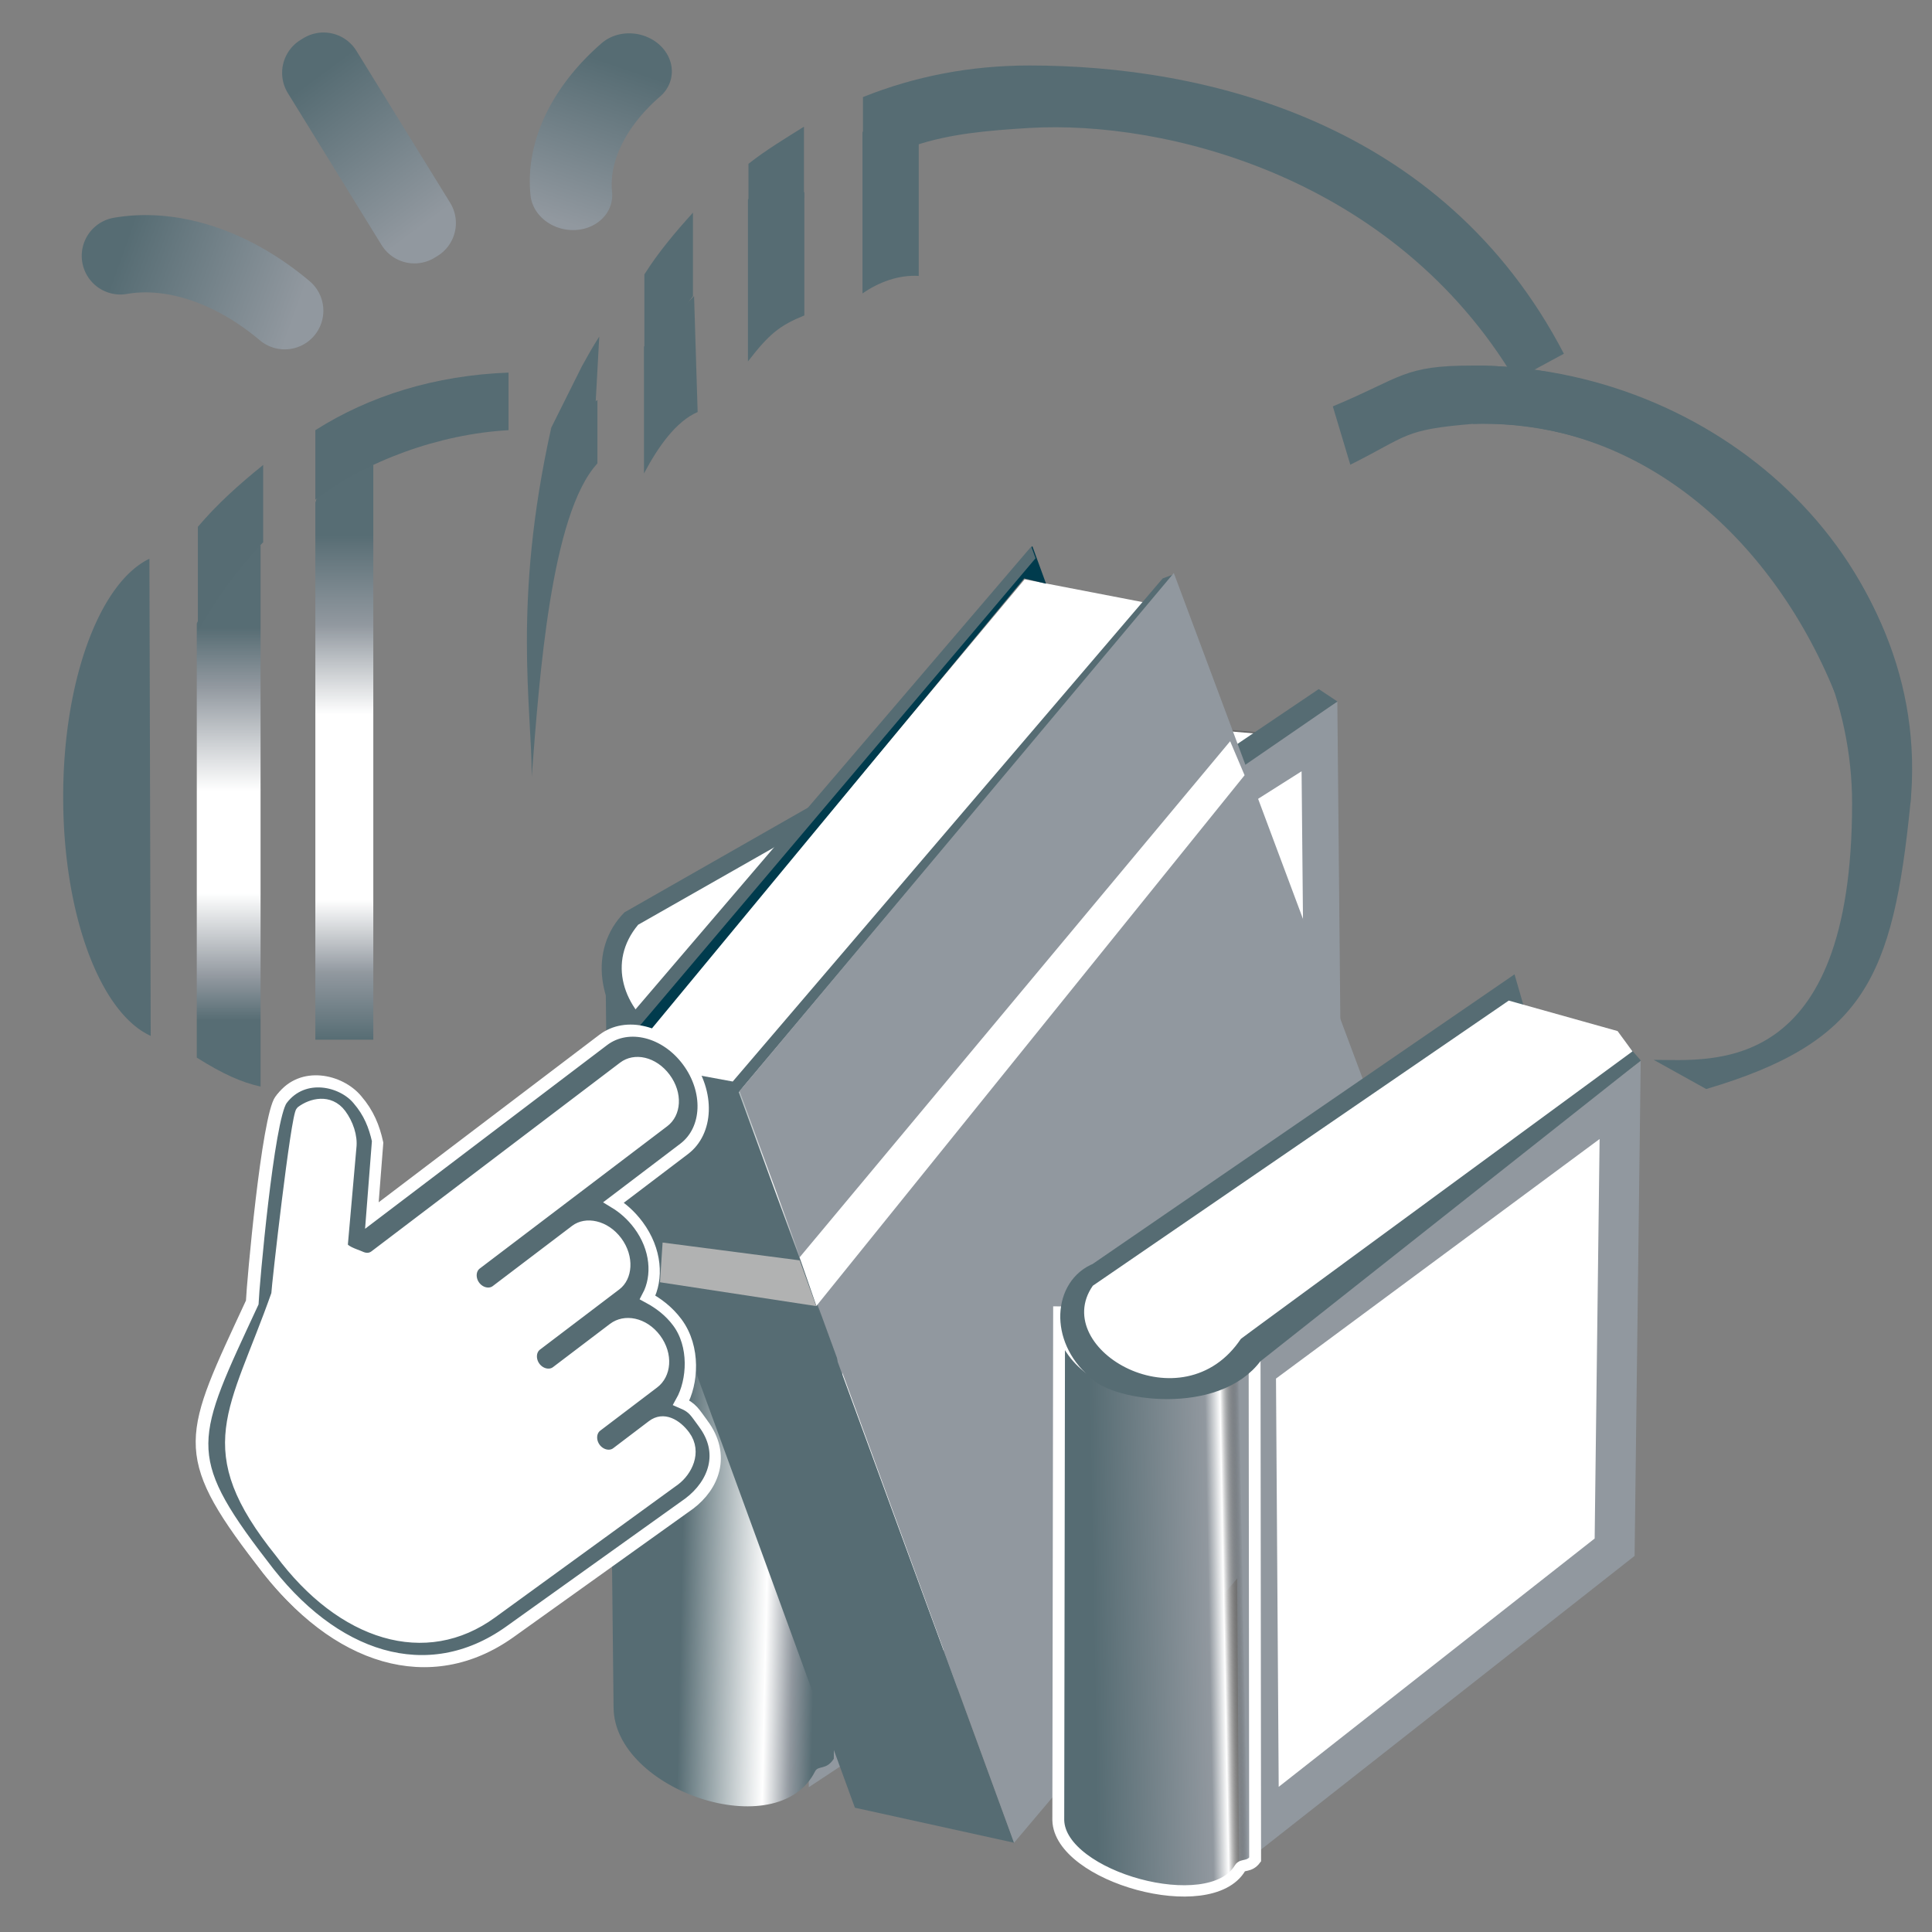 <?xml version="1.0" encoding="UTF-8" standalone="no"?>
<svg
   xmlns:osb="http://www.openswatchbook.org/uri/2009/osb"
   xmlns:dc="http://purl.org/dc/elements/1.1/"
   xmlns:cc="http://creativecommons.org/ns#"
   xmlns:rdf="http://www.w3.org/1999/02/22-rdf-syntax-ns#"
   xmlns:svg="http://www.w3.org/2000/svg"
   xmlns="http://www.w3.org/2000/svg"
   xmlns:xlink="http://www.w3.org/1999/xlink"
   xmlns:sodipodi="http://sodipodi.sourceforge.net/DTD/sodipodi-0.dtd"
   xmlns:inkscape="http://www.inkscape.org/namespaces/inkscape"
   width="500"
   height="500"
   viewBox="0 0 500 500"
   version="1.1"
   id="svg8"
   inkscape:version="0.92.3 (2405546, 2018-03-11)"
   sodipodi:docname="CurrentCollectionDisabled.svg">
  <rect x="0" y="0" width="500" height="500" fill="#808080" stroke="none"/>
  <defs
     id="defs2">
    <linearGradient
       id="linearGradient1639"
       inkscape:collect="always">
      <stop
         id="stop1635"
         offset="0"
         style="stop-color:#566c73;stop-opacity:1" />
      <stop
         id="stop1637"
         offset="1"
         style="stop-color:#91989f;stop-opacity:1" />
    </linearGradient>
    <linearGradient
       id="linearGradient1633"
       inkscape:collect="always">
      <stop
         id="stop1629"
         offset="0"
         style="stop-color:#566c73;stop-opacity:1" />
      <stop
         id="stop1631"
         offset="1"
         style="stop-color:#91989f;stop-opacity:1" />
    </linearGradient>
    <linearGradient
       id="linearGradient1627"
       inkscape:collect="always">
      <stop
         id="stop1623"
         offset="0"
         style="stop-color:#566c73;stop-opacity:1" />
      <stop
         id="stop1625"
         offset="1"
         style="stop-color:#91989f;stop-opacity:1" />
    </linearGradient>
    <linearGradient
       id="linearGradient1621"
       inkscape:collect="always">
      <stop
         id="stop1613"
         offset="0"
         style="stop-color:#566c73;stop-opacity:1" />
      <stop
         style="stop-color:#ffffff;stop-opacity:1"
         offset="0.638"
         id="stop1615" />
      <stop
         style="stop-color:#91989f;stop-opacity:1"
         offset="0.838"
         id="stop1617" />
      <stop
         id="stop1619"
         offset="1"
         style="stop-color:#566c73;stop-opacity:1" />
    </linearGradient>
    <linearGradient
       inkscape:collect="always"
       id="linearGradient1603">
      <stop
         style="stop-color:#566c73;stop-opacity:1"
         offset="0"
         id="stop1594" />
      <stop
         id="stop1597"
         offset="0.77"
         style="stop-color:#91989f;stop-opacity:1" />
      <stop
         id="stop1599"
         offset="0.871"
         style="stop-color:#ffffff;stop-opacity:1" />
      <stop
         style="stop-color:#000000;stop-opacity:0"
         offset="1"
         id="stop1601" />
    </linearGradient>
    <linearGradient
       id="linearGradient3116"
       inkscape:collect="always">
      <stop
         id="stop3112"
         offset="0"
         style="stop-color:#ffffff;stop-opacity:1;" />
      <stop
         id="stop3114"
         offset="1"
         style="stop-color:#ffffff;stop-opacity:0;" />
    </linearGradient>
    <linearGradient
       id="linearGradient2981"
       inkscape:collect="always">
      <stop
         id="stop2977"
         offset="0"
         style="stop-color:#727472;stop-opacity:1;" />
      <stop
         id="stop2979"
         offset="1"
         style="stop-color:#727472;stop-opacity:0;" />
    </linearGradient>
    <linearGradient
       id="linearGradient3571-5"
       x1="-705"
       x2="-667"
       y1="968"
       y2="968"
       gradientUnits="userSpaceOnUse">
      <stop
         stop-color="#808080"
         offset="0"
         id="stop2915" />
      <stop
         stop-color="#fff"
         offset="0.183"
         id="stop2917" />
      <stop
         stop-color="#999"
         stop-opacity=".686"
         offset="0.523"
         id="stop2919" />
      <stop
         stop-color="#f2f2f2"
         offset="0.697"
         id="stop2921" />
      <stop
         stop-color="#808080"
         offset="1"
         id="stop2923" />
    </linearGradient>
    <linearGradient
       id="linearGradient2886"
       x1="-705"
       x2="-667"
       y1="968"
       y2="968"
       gradientUnits="userSpaceOnUse">
      <stop
         id="stop2884"
         offset="0"
         stop-color="#808080"
         style="stop-color:#656765;stop-opacity:1" />
      <stop
         style="stop-color:#656765;stop-opacity:1"
         stop-color="#808080"
         offset="0.065"
         id="stop2961" />
      <stop
         id="stop2882"
         offset="0.107"
         stop-color="#f2f2f2" />
      <stop
         id="stop2880"
         offset="0.154"
         stop-opacity=".686"
         stop-color="#999"
         style="stop-color:#656765;stop-opacity:1" />
      <stop
         style="stop-color:#656765;stop-opacity:1"
         stop-color="#999"
         stop-opacity=".686"
         offset="0.382"
         id="stop2965" />
      <stop
         id="stop2878"
         offset="0.43"
         stop-color="#fff" />
      <stop
         style="stop-color:#656765;stop-opacity:1"
         stop-color="#fff"
         offset="0.489"
         id="stop2963" />
      <stop
         id="stop2876"
         offset="1"
         stop-color="#808080"
         style="stop-color:#656765;stop-opacity:1" />
    </linearGradient>
    <linearGradient
       id="linearGradient2866"
       x1="-704"
       x2="-668"
       y1="968"
       y2="968"
       gradientUnits="userSpaceOnUse">
      <stop
         stop-color="#808080"
         offset="0"
         id="stop2856" />
      <stop
         stop-color="#fff"
         offset="0.414"
         id="stop2858" />
      <stop
         stop-color="#999"
         stop-opacity=".686"
         offset="0.729"
         id="stop2860" />
      <stop
         stop-color="#f2f2f2"
         offset="0.759"
         id="stop2862" />
      <stop
         style="stop-color:#656765;stop-opacity:1"
         stop-color="#808080"
         offset="1"
         id="stop2864" />
    </linearGradient>
    <pattern
       id="pattern2422"
       patternTransform="translate(-1.38,-61)"
       height="353"
       width="803"
       patternUnits="userSpaceOnUse">
      <g
         transform="translate(1.38,61)"
         id="g2420">
        <g
           style="opacity:0.2;stroke:#005baa;stroke-width:0.781;stroke-miterlimit:4;stroke-dasharray:none;stroke-opacity:0.941"
           id="g2401"
           transform="matrix(3.84,0,0,3.83,194,-3720)">
          <path
             inkscape:connector-curvature="0"
             style="fill:none;fill-opacity:1;stroke:#005baa;stroke-width:11.83;stroke-linecap:round;stroke-linejoin:round;stroke-miterlimit:4;stroke-dasharray:none;stroke-opacity:0.941;paint-order:stroke fill markers"
             d="m 718,443 c 0,-47 -27,-87 -70,-107 v -11 c 0,-49 -40,-89 -89,-89 -14,0 -36,4 -48,10 -31,-52 -80,-85 -144,-85 -94,0 -172,69 -175,157 -60,8 -105.2,60 -105.2,123 0.1,60 52.2,123 147.2,124 h 590"
             transform="matrix(0.066,-1.15e-4,1.15e-4,0.066,102,997)"
             id="path2393" />
          <path
             inkscape:connector-curvature="0"
             style="fill:none;fill-opacity:1;stroke:#005baa;stroke-width:11.83;stroke-linecap:round;stroke-linejoin:round;stroke-miterlimit:4;stroke-dasharray:none;stroke-opacity:0.941;paint-order:stroke fill markers"
             d="m -859,436 c 0,-47 -27,-87 -70,-107 v -11 c 0,-49 -40,-89 -91,-89 -10,0 -30,4 -50,10 -30,-52 -80,-85 -140,-85 -90,0 -170,69 -180,157 -60,8 -100,60 -100,123 0,60 50,123 150,124 h 587"
             transform="matrix(0.066,-1.15e-4,1.15e-4,0.066,102,997)"
             id="path2395" />
          <path
             inkscape:connector-curvature="0"
             style="fill:none;fill-opacity:1;stroke:#005baa;stroke-width:11.83;stroke-linecap:round;stroke-linejoin:round;stroke-miterlimit:4;stroke-dasharray:none;stroke-opacity:0.941;paint-order:stroke fill markers"
             d="m -67.8,-252 c 0,-47 -27,-87 -70.2,-107 v -11 c 0,-49 -40,-89 -89,-89 -14,0 -36,4 -48,10 -31,-52 -80,-85 -144,-85 -94,0 -172,69 -175,157 -60,8 -105,60 -105,123 0,60 52,123 147,124 H 38.2"
             transform="matrix(0.066,-1.15e-4,1.15e-4,0.066,102,997)"
             id="path2397" />
          <path
             inkscape:connector-curvature="0"
             style="fill:none;fill-opacity:1;stroke:#005baa;stroke-width:11.83;stroke-linecap:round;stroke-linejoin:round;stroke-miterlimit:4;stroke-dasharray:none;stroke-opacity:0.941;paint-order:stroke fill markers"
             d="m -1650,-256 c 0,-47 -30,-87 -70,-107 v -11 c 0,-49 -40,-89 -90,-89 -10,0 -40,4 -50,10 -30,-52 -80,-85 -140,-85 -100,0 -170,69 -180,157 -60,8 -100,60 -100,123 0,60 50,123 150,124 h 590"
             transform="matrix(0.066,-1.15e-4,1.15e-4,0.066,102,997)"
             id="path2399" />
        </g>
        <rect
           style="opacity:0.001;fill:none;fill-opacity:0.941;fill-rule:nonzero;stroke:#005baa;stroke-width:3.001;stroke-linecap:square;stroke-linejoin:miter;stroke-miterlimit:4;stroke-dasharray:none;stroke-dashoffset:0;stroke-opacity:0.941;paint-order:fill markers stroke"
           id="rect2405"
           width="801"
           height="351"
           x="0"
           y="0"
           transform="matrix(0.999,0,0,0.998,0.118,-59.5)" />
      </g>
    </pattern>
    <linearGradient
       id="linearGradient5774"
       inkscape:collect="always">
      <stop
         style="stop-color:#afbfcf;stop-opacity:0;"
         offset="0"
         id="stop5772" />
      <stop
         style="stop-color:#afbfcf;stop-opacity:1;"
         offset="1"
         id="stop5770" />
    </linearGradient>
    <linearGradient
       osb:paint="solid"
       id="linearGradient7430">
      <stop
         id="stop7428"
         offset="0"
         style="stop-color:#b3b3b3;stop-opacity:1;" />
    </linearGradient>
    <linearGradient
       inkscape:collect="always"
       id="linearGradient5189">
      <stop
         style="stop-color:#cccccc;stop-opacity:0.142"
         offset="0"
         id="stop5185" />
      <stop
         style="stop-color:#808080;stop-opacity:1"
         offset="1"
         id="stop5187" />
    </linearGradient>
    <linearGradient
       id="linearGradient4672"
       inkscape:collect="always">
      <stop
         id="stop4668"
         offset="0"
         style="stop-color:#cccccc;stop-opacity:1;" />
      <stop
         id="stop4670"
         offset="1"
         style="stop-color:#808080;stop-opacity:1" />
    </linearGradient>
    <radialGradient
       gradientUnits="userSpaceOnUse"
       gradientTransform="matrix(1,0,0,0.542,0,-223)"
       r="342"
       fy="-488"
       fx="1680"
       cy="-488"
       cx="1680"
       id="radialGradient4688"
       xlink:href="#linearGradient4672"
       inkscape:collect="always" />
    <filter
       id="filter4900"
       style="color-interpolation-filters:sRGB"
       inkscape:menu-tooltip="Sharpen edges and boundaries within the object, force=0.15"
       inkscape:menu="Image Effects"
       inkscape:label="Sharpen">
      <feConvolveMatrix
         result="fbSourceGraphic"
         id="feConvolveMatrix4898"
         targetY="1"
         targetX="1"
         in="SourceGraphic"
         divisor="1"
         kernelMatrix="0 -0.15 0 -0.15 1.6 -0.15 0 -0.15 0"
         order="3 3" />
      <feColorMatrix
         id="feColorMatrix4962"
         values="0 0 0 -1 0 0 0 0 -1 0 0 0 0 -1 0 0 0 0 1 0"
         in="fbSourceGraphic"
         result="fbSourceGraphicAlpha" />
      <feGaussianBlur
         in="fbSourceGraphic"
         result="result10"
         stdDeviation="3"
         id="feGaussianBlur4964" />
      <feBlend
         in="result10"
         mode="multiply"
         result="result5"
         id="feBlend4966"
         in2="fbSourceGraphic" />
      <feComposite
         operator="over"
         result="fbSourceGraphic"
         in="result5"
         id="feComposite4968"
         in2="fbSourceGraphic" />
      <feGaussianBlur
         stdDeviation="5"
         result="result9"
         id="feGaussianBlur4970" />
      <feSpecularLighting
         specularExponent="45"
         specularConstant="2.2"
         surfaceScale="1"
         lighting-color="#ffffff"
         result="result1"
         in="result9"
         id="feSpecularLighting4972">
        <fePointLight
           z="20000"
           y="-10000"
           x="-5000"
           id="fePointLight4974" />
      </feSpecularLighting>
      <feComposite
         operator="in"
         result="result2"
         in="result1"
         id="feComposite4976"
         in2="fbSourceGraphic" />
      <feComposite
         k4="0"
         k1="0"
         k3="0.8"
         k2="2"
         operator="arithmetic"
         result="result4"
         in="result2"
         id="feComposite4978"
         in2="fbSourceGraphic" />
      <feBlend
         result="fbSourceGraphic"
         mode="multiply"
         in="result4"
         id="feBlend4980"
         in2="result4" />
      <feColorMatrix
         id="feColorMatrix4982"
         values="0 0 0 -1 0 0 0 0 -1 0 0 0 0 -1 0 0 0 0 1 0"
         in="fbSourceGraphic"
         result="fbSourceGraphicAlpha" />
      <feConvolveMatrix
         targetY="1"
         targetX="1"
         in="fbSourceGraphic"
         divisor="1"
         kernelMatrix="0 -0.15 0 -0.15 1.6 -0.15 0 -0.15 0"
         order="3 3"
         id="feConvolveMatrix4984" />
    </filter>
    <radialGradient
       r="316"
       fy="359"
       fx="394"
       cy="359"
       cx="394"
       gradientTransform="matrix(1.4,0.062,-0.062,1.44,-148,-158)"
       gradientUnits="userSpaceOnUse"
       id="radialGradient5183"
       xlink:href="#linearGradient5189"
       inkscape:collect="always" />
    <filter
       id="filter5970"
       style="color-interpolation-filters:sRGB"
       inkscape:menu-tooltip="Colored plaster emboss effect"
       inkscape:menu="Bumps"
       inkscape:label="Plaster Color">
      <feGaussianBlur
         id="feGaussianBlur5930"
         stdDeviation="5"
         result="result10" />
      <feGaussianBlur
         id="feGaussianBlur5932"
         stdDeviation="1.5"
         result="result4"
         in="SourceGraphic" />
      <feBlend
         id="feBlend5934"
         in2="result10"
         mode="darken" />
      <feComposite
         id="feComposite5936"
         result="result5"
         in2="SourceGraphic"
         operator="atop" />
      <feColorMatrix
         id="feColorMatrix5938"
         in="result5"
         result="result1"
         values="0"
         type="saturate" />
      <feComponentTransfer
         id="feComponentTransfer5946"
         in="result1"
         result="component1">
        <feFuncR
           id="feFuncR5940"
           tableValues="0 0.2 0.133 0.3 0.4 0.333 0.5 0.6 0.533 0.7 0.8 0.733 0.9 1 0.933 1.1 1"
           type="table" />
        <feFuncG
           id="feFuncG5942"
           tableValues="0 0.2 0.133 0.3 0.4 0.333 0.5 0.6 0.533 0.7 0.8 0.733 0.9 1 0.933 1.1 1"
           type="table" />
        <feFuncB
           id="feFuncB5944"
           tableValues="0 0.2 0.133 0.3 0.4 0.333 0.5 0.6 0.533 0.7 0.8 0.733 0.9 1 0.933 1.1 1"
           type="table" />
      </feComponentTransfer>
      <feFlood
         id="feFlood5948"
         result="result2"
         flood-color="rgb(255,0,0)" />
      <feBlend
         id="feBlend5950"
         in="result2"
         result="result2"
         mode="screen"
         in2="component1" />
      <feBlend
         id="feBlend5952"
         in2="component1"
         mode="multiply"
         result="fbSourceGraphic" />
      <feColorMatrix
         id="feColorMatrix5954"
         in="fbSourceGraphic"
         type="luminanceToAlpha"
         result="result2" />
      <feDiffuseLighting
         id="feDiffuseLighting5958"
         surfaceScale="15"
         result="result1"
         diffuseConstant="1"
         in="result2"
         lighting-color="#ffffff">
        <feDistantLight
           id="feDistantLight5956"
           elevation="10"
           azimuth="31" />
      </feDiffuseLighting>
      <feSpecularLighting
         id="feSpecularLighting5962"
         surfaceScale="-15"
         result="result11"
         in="result2"
         specularExponent="10">
        <feDistantLight
           id="feDistantLight5960"
           elevation="45"
           azimuth="225" />
      </feSpecularLighting>
      <feComposite
         k4="0"
         k1="0"
         id="feComposite5964"
         result="result12"
         in2="result1"
         k3="0.5"
         k2="0.5"
         operator="arithmetic" />
      <feComposite
         k4="0"
         k1="0"
         id="feComposite5966"
         k3="1"
         k2="1"
         operator="arithmetic"
         result="result9"
         in2="fbSourceGraphic"
         in="result12" />
      <feComposite
         id="feComposite5968"
         operator="in"
         result="result7"
         in2="SourceGraphic" />
    </filter>
    <radialGradient
       gradientUnits="userSpaceOnUse"
       gradientTransform="matrix(1,0,0,0.646,-7.1e-14,128)"
       r="322"
       fy="363"
       fx="403"
       cy="363"
       cx="403"
       id="radialGradient5776"
       xlink:href="#linearGradient5774"
       inkscape:collect="always" />
    <filter
       id="filter1863"
       style="color-interpolation-filters:sRGB;"
       inkscape:menu-tooltip="Soft bevel, slightly depressed middle"
       inkscape:menu="Bevels"
       inkscape:label="Button">
      <feGaussianBlur
         id="feGaussianBlur1837"
         result="result0"
         in="SourceAlpha"
         stdDeviation="2.3" />
      <feMorphology
         id="feMorphology1839"
         result="result1"
         radius="6.6"
         in="SourceAlpha" />
      <feGaussianBlur
         id="feGaussianBlur1841"
         in="result1"
         stdDeviation="8.9" />
      <feColorMatrix
         id="feColorMatrix1843"
         result="result91"
         values="1 0 0 0 0 0 1 0 0 0 0 0 1 0 0 0 0 0 0.3 0" />
      <feComposite
         id="feComposite1845"
         in2="result91"
         result="result2"
         operator="out"
         in="result0" />
      <feGaussianBlur
         id="feGaussianBlur1847"
         result="result4"
         stdDeviation="1.7" />
      <feDiffuseLighting
         id="feDiffuseLighting1851"
         surfaceScale="10">
        <feDistantLight
           id="feDistantLight1849"
           elevation="45"
           azimuth="225" />
      </feDiffuseLighting>
      <feBlend
         id="feBlend1853"
         mode="multiply"
         in2="SourceGraphic" />
      <feComposite
         id="feComposite1855"
         result="result3"
         operator="in"
         in2="SourceAlpha" />
      <feSpecularLighting
         id="feSpecularLighting1859"
         specularExponent="17.9"
         surfaceScale="5"
         in="result4">
        <feDistantLight
           id="feDistantLight1857"
           elevation="45"
           azimuth="225" />
      </feSpecularLighting>
      <feComposite
         id="feComposite1861"
         operator="atop"
         in2="result3" />
    </filter>
    <filter
       height="1.16"
       width="1.16"
       y="-0.081"
       x="-0.08"
       id="filter12418-0-5-8"
       style="color-interpolation-filters:sRGB">
      <feGaussianBlur
         id="feGaussianBlur1412"
         stdDeviation="1.27" />
    </filter>
    <linearGradient
       gradientUnits="userSpaceOnUse"
       y2="968"
       y1="968"
       x2="-667"
       x1="-705"
       id="linearGradient10824-0-1">
      <stop
         id="stop1415"
         offset="0"
         stop-color="#808080" />
      <stop
         id="stop1421"
         offset="1"
         stop-color="#808080" />
    </linearGradient>
    <filter
       height="1.03"
       width="1.02"
       y="-0.016"
       x="-0.009"
       id="filter1241-9-9"
       style="color-interpolation-filters:sRGB">
      <feGaussianBlur
         id="feGaussianBlur1424"
         stdDeviation="1.63" />
    </filter>
    <linearGradient
       gradientUnits="userSpaceOnUse"
       gradientTransform="matrix(1.66,0,0,1.66,630,-387)"
       y2="686"
       y1="686"
       x2="-112"
       x1="-360"
       id="linearGradient1736">
      <stop
         id="stop1427"
         offset="0"
         stop-color="#808080" />
      <stop
         id="stop1429"
         offset=".267"
         stop-color="#fff" />
      <stop
         id="stop1431"
         offset=".763"
         stop-opacity=".686"
         stop-color="#999" />
      <stop
         id="stop1433"
         offset="1"
         stop-color="#808080" />
    </linearGradient>
    <linearGradient
       gradientUnits="userSpaceOnUse"
       y2="968"
       y1="968"
       x2="-668"
       x1="-704"
       id="linearGradient1909">
      <stop
         id="stop1436"
         offset="0"
         stop-color="#808080" />
      <stop
         id="stop1438"
         offset=".354"
         stop-color="#fff" />
      <stop
         id="stop1440"
         offset=".505"
         stop-opacity=".686"
         stop-color="#999" />
      <stop
         id="stop1442"
         offset=".843"
         stop-color="#f2f2f2" />
      <stop
         id="stop1444"
         offset="1"
         stop-color="#808080" />
    </linearGradient>
    <linearGradient
       gradientUnits="userSpaceOnUse"
       y2="968"
       y1="968"
       x2="-667"
       x1="-705"
       id="linearGradient3593"
       gradientTransform="translate(13.4,3.96)">
      <stop
         id="stop1447"
         offset="0"
         stop-color="#b7282e" />
      <stop
         id="stop1449"
         offset="1"
         stop-opacity="0"
         stop-color="#b7282e" />
    </linearGradient>
    <linearGradient
       gradientUnits="userSpaceOnUse"
       y2="944"
       y1="986"
       x2="-685"
       x1="-684"
       id="linearGradient899"
       gradientTransform="translate(52.8,15.7)">
      <stop
         id="stop1463"
         offset="0"
         stop-color="#b7282e" />
      <stop
         id="stop1465"
         offset="1"
         stop-opacity="0"
         stop-color="#b7282e" />
    </linearGradient>
    <filter
       height="1.16"
       width="1.16"
       y="-0.081"
       x="-0.08"
       id="filter12418-0-5-8-7"
       style="color-interpolation-filters:sRGB">
      <feGaussianBlur
         id="feGaussianBlur1561"
         stdDeviation="1.27" />
    </filter>
    <filter
       height="1.03"
       width="1.02"
       y="-0.016"
       x="-0.009"
       id="filter1241-9-9-2"
       style="color-interpolation-filters:sRGB">
      <feGaussianBlur
         id="feGaussianBlur1573"
         stdDeviation="1.63" />
    </filter>
    <linearGradient
       gradientUnits="userSpaceOnUse"
       y2="968"
       y1="968"
       x2="-667"
       x1="-705"
       id="linearGradient3593-4"
       gradientTransform="translate(13.4,3.96)">
      <stop
         id="stop1596"
         offset="0"
         stop-color="#ffc408" />
      <stop
         id="stop1598"
         offset="1"
         stop-opacity="0"
         stop-color="#ffc408" />
    </linearGradient>
    <linearGradient
       id="linearGradient900-3"
       x1="-360"
       x2="-112"
       y1="686"
       y2="686"
       gradientTransform="matrix(1.66,0,0,1.66,630,-387)"
       gradientUnits="userSpaceOnUse">
      <stop
         id="stop898-7"
         offset="0"
         stop-color="#808080" />
      <stop
         id="stop896-9"
         offset="0.15"
         stop-opacity=".686"
         stop-color="#999" />
      <stop
         id="stop894"
         offset="0.687"
         stop-color="#fff"
         style="stop-color:#ececec;stop-opacity:1" />
      <stop
         id="stop892"
         offset="1"
         stop-color="#808080"
         style="stop-color:#999999;stop-opacity:1" />
    </linearGradient>
    <linearGradient
       id="linearGradient1903"
       x1="-705"
       x2="-667"
       y1="968"
       y2="968"
       gradientUnits="userSpaceOnUse">
      <stop
         id="stop1901"
         offset="0"
         stop-color="#808080" />
      <stop
         stop-color="#808080"
         offset="0.369"
         id="stop4616"
         style="stop-color:#b07736;stop-opacity:1" />
      <stop
         style="stop-color:#b07736;stop-opacity:1"
         id="stop1899"
         offset="0.602"
         stop-opacity=".686"
         stop-color="#999" />
      <stop
         style="stop-color:#000000;stop-opacity:0"
         id="stop1897"
         offset="0.807"
         stop-color="#fff" />
      <stop
         id="stop1895"
         offset="1"
         stop-color="#808080"
         style="stop-color:#b07736;stop-opacity:1" />
    </linearGradient>
    <filter
       height="1.16"
       width="1.16"
       y="-0.081"
       x="-0.08"
       id="filter12418-0-5"
       style="color-interpolation-filters:sRGB">
      <feGaussianBlur
         id="feGaussianBlur22"
         stdDeviation="1.27" />
    </filter>
    <linearGradient
       xlink:href="#linearGradient1736"
       spreadMethod="pad"
       gradientUnits="userSpaceOnUse"
       y2="943"
       y1="987"
       x2="-686"
       x1="-685"
       id="linearGradient11994-8-6">
      <stop
         id="stop25"
         offset="0"
         stop-color="#b7282e" />
      <stop
         id="stop27"
         offset="1"
         stop-opacity="0"
         stop-color="#b7282e" />
    </linearGradient>
    <filter
       height="1.03"
       width="1.02"
       y="-0.016"
       x="-0.009"
       id="filter1241-9"
       style="color-interpolation-filters:sRGB">
      <feGaussianBlur
         id="feGaussianBlur30"
         stdDeviation="1.63" />
    </filter>
    <filter
       height="1.16"
       width="1.16"
       y="-0.081"
       x="-0.08"
       id="filter12418-0-5-8-78"
       style="color-interpolation-filters:sRGB">
      <feGaussianBlur
         id="feGaussianBlur22-7"
         stdDeviation="1.27" />
    </filter>
    <filter
       height="1.03"
       width="1.02"
       y="-0.016"
       x="-0.009"
       id="filter1241-9-9-28"
       style="color-interpolation-filters:sRGB">
      <feGaussianBlur
         id="feGaussianBlur30-6"
         stdDeviation="1.63" />
    </filter>
    <linearGradient
       gradientUnits="userSpaceOnUse"
       y2="968"
       x2="-667"
       y1="968"
       x1="-705"
       id="linearGradient1877"
       xlink:href="#linearGradient1909"
       inkscape:collect="always" />
    <linearGradient
       inkscape:collect="always"
       xlink:href="#linearGradient3571-5"
       id="linearGradient4676"
       gradientUnits="userSpaceOnUse"
       x1="73.2"
       y1="797"
       x2="373"
       y2="797"
       gradientTransform="translate(6.9,-3.45)" />
    <radialGradient
       inkscape:collect="always"
       xlink:href="#linearGradient1903"
       id="radialGradient5151"
       cx="350"
       cy="-318"
       fx="350"
       fy="-318"
       r="327"
       gradientTransform="matrix(0.457,-0.379,0.541,0.559,405,691)"
       gradientUnits="userSpaceOnUse" />
    <radialGradient
       gradientUnits="userSpaceOnUse"
       gradientTransform="matrix(1.08,-0.56,0.334,0.668,-138,-365)"
       r="87.5"
       fy="664"
       fx="-1050"
       cy="664"
       cx="-1050"
       id="radialGradient2983"
       xlink:href="#linearGradient2981"
       inkscape:collect="always" />
    <radialGradient
       gradientUnits="userSpaceOnUse"
       gradientTransform="matrix(1,0,0,0.651,0,127)"
       r="326"
       fy="363"
       fx="402"
       cy="363"
       cx="402"
       id="radialGradient3118"
       xlink:href="#linearGradient3116"
       inkscape:collect="always" />
    <radialGradient
       gradientUnits="userSpaceOnUse"
       gradientTransform="matrix(1,0,0,0.651,0,127)"
       r="326"
       fy="363"
       fx="402"
       cy="363"
       cx="402"
       id="radialGradient3118-0"
       xlink:href="#linearGradient3116"
       inkscape:collect="always" />
    <clipPath
       id="clipPath">
      <path
         style="display:inline;opacity:1;fill:#00896c;fill-opacity:1;fill-rule:nonzero;stroke:#00896c;stroke-width:32.711;stroke-linecap:round;stroke-linejoin:round;stroke-miterlimit:4;stroke-dasharray:none;stroke-dashoffset:0;stroke-opacity:1;paint-order:stroke fill markers;enable-background:new"
         d="m 718,443 c 0,-47 -27,-87 -70,-107 v -11 c 0,-49 -40,-89 -89,-89 -14,0 -36,4 -48,10 -31,-52 -80,-85 -144,-85 -94,0 -172,69 -175,157 -60,8 -105.2,60 -105.2,123 0.1,60 52.2,123 147.2,124 h 483"
         transform="matrix(1.48,0,0,1.47,1830,296)"
         id="path1896"
         inkscape:connector-curvature="0"
         sodipodi:nodetypes="cccccccccc" />
    </clipPath>
    <filter
       y="-0.5"
       x="-0.5"
       width="2.0"
       height="2.0"
       id="filter">
      <feGaussianBlur
         id="feGaussianBlur8223"
         stdDeviation="5.0" />
    </filter>
    <clipPath
       id="clipPathN">
      <path
         style="fill:none;stroke:#ffffff;stroke-width:10;stroke-opacity:1;filter:url(#filter)"
         d="m 559,236 c -14,0 -36,4 -48,10 M 367,161 c -94,0 -172,69 -175,157 m 0,0 C 132,326 86.8,378 86.8,441"
         transform="matrix(1.48,0,0,1.47,1830,296)"
         id="path8469"
         inkscape:connector-curvature="0"
         sodipodi:nodetypes="cccccccccc" />
    </clipPath>
    <filter
       id="filter2"
       height="2.0"
       width="2.0"
       x="-0.5"
       y="-0.5">
      <feGaussianBlur
         stdDeviation="10.0"
         id="feGaussianBlur9725" />
    </filter>
    <clipPath
       id="clipPathz">
      <path
         style="fill:none;stroke:#ffffff;stroke-opacity:1;stroke-width:10;filter:url(#filter2);"
         d="M559.0 236.0C545.0 236.0 523.0 240.0 511.0 246.0M511.0 246.0M367.0 161.0M367.0 161.0C273.0 161.0 195.0 230.0 192.0 318.0M192.0 318.0M192.0 318.0M192.0 318.0C132.0 326.0 86.8 378.0 86.8 441.0"
         transform="matrix(1.48,0,0,1.47,1830,296)"
         id="path9974"
         inkscape:connector-curvature="0"
         sodipodi:nodetypes="cccccccccc" />
    </clipPath>
    <filter
       y="-0.5"
       x="-0.5"
       width="2.0"
       height="2.0"
       id="filtern">
      <feGaussianBlur
         id="feGaussianBlur11103"
         stdDeviation="10.0" />
    </filter>
    <clipPath
       id="clipPath4">
      <path
         style="fill:none;stroke:#ffffff;stroke-opacity:1;stroke-width:10;filter:url(#filtern);"
         d="M367.0 161.0C273.0 161.0 195.0 230.0 192.0 318.0M192.0 318.0C132.0 326.0 86.8 378.0 86.8 441.0"
         transform="matrix(1.48,0,0,1.47,1830,296)"
         id="path11354"
         inkscape:connector-curvature="0"
         sodipodi:nodetypes="cccccccccc" />
    </clipPath>
    <filter
       id="filterC"
       height="2.0"
       width="2.0"
       x="-0.5"
       y="-0.5">
      <feGaussianBlur
         stdDeviation="10.0"
         id="feGaussianBlur12497" />
    </filter>
    <clipPath
       id="clipPathB">
      <path
         style="fill:none;stroke:#000000;stroke-width:10;stroke-opacity:1;filter:url(#filter)"
         d="M 648,336 V 325 M 86.8,441 C 86.9,501 139,564 234,565 m 0,0 h 483"
         transform="matrix(1.48,0,0,1.47,1830,296)"
         id="path8473"
         inkscape:connector-curvature="0"
         sodipodi:nodetypes="cccccccccc" />
    </clipPath>
    <filter
       y="-0.5"
       x="-0.5"
       width="2.0"
       height="2.0"
       id="filtert">
      <feGaussianBlur
         id="feGaussianBlur13907"
         stdDeviation="10.0" />
    </filter>
    <clipPath
       id="clipPath-1">
      <path
         style="display:inline;opacity:1;fill:#00896c;fill-opacity:1;fill-rule:nonzero;stroke:#00896c;stroke-width:32.711;stroke-linecap:round;stroke-linejoin:round;stroke-miterlimit:4;stroke-dasharray:none;stroke-dashoffset:0;stroke-opacity:1;paint-order:stroke fill markers;enable-background:new"
         d="m 718,443 c 0,-47 -27,-87 -70,-107 v -11 c 0,-49 -40,-89 -89,-89 -14,0 -36,4 -48,10 -31,-52 -80,-85 -144,-85 -94,0 -172,69 -175,157 -60,8 -105.2,60 -105.2,123 0.1,60 52.2,123 147.2,124 h 483"
         transform="matrix(1.48,0,0,1.47,1830,296)"
         id="path1896-8"
         inkscape:connector-curvature="0"
         sodipodi:nodetypes="cccccccccc" />
    </clipPath>
    <filter
       y="-0.5"
       x="-0.5"
       width="2"
       height="2"
       id="filter-7">
      <feGaussianBlur
         id="feGaussianBlur8223-8"
         stdDeviation="5.0" />
    </filter>
    <filter
       y="-0.5"
       x="-0.5"
       width="2"
       height="2"
       id="filter20945">
      <feGaussianBlur
         id="feGaussianBlur20943"
         stdDeviation="5.0" />
    </filter>
    <filter
       y="-0.5"
       x="-0.5"
       width="2"
       height="2"
       id="filter20949">
      <feGaussianBlur
         id="feGaussianBlur20947"
         stdDeviation="5.0" />
    </filter>
    <clipPath
       id="clipPathN-7">
      <path
         style="fill:none;stroke:#ffffff;stroke-width:10;stroke-opacity:1;filter:url(#filter-7)"
         d="m 559,236 c -14,0 -36,4 -48,10 M 367,161 c -94,0 -172,69 -175,157 m 0,0 C 132,326 86.8,378 86.8,441"
         transform="matrix(1.48,0,0,1.47,1830,296)"
         id="path8469-8"
         inkscape:connector-curvature="0"
         sodipodi:nodetypes="cccccccccc" />
    </clipPath>
    <filter
       id="filter2-0"
       height="2"
       width="2"
       x="-0.5"
       y="-0.5">
      <feGaussianBlur
         stdDeviation="10.0"
         id="feGaussianBlur9725-0" />
    </filter>
    <filter
       id="filter20957"
       height="2"
       width="2"
       x="-0.5"
       y="-0.5">
      <feGaussianBlur
         stdDeviation="10.0"
         id="feGaussianBlur20955" />
    </filter>
    <clipPath
       id="clipPathz-7">
      <path
         style="fill:none;stroke:#ffffff;stroke-width:10;stroke-opacity:1;filter:url(#filter2-0)"
         d="m 559,236 c -14,0 -36,4 -48,10 m 0,0 M 367,161 m 0,0 c -94,0 -172,69 -175,157 m 0,0 m 0,0 m 0,0 C 132,326 86.8,378 86.8,441"
         transform="matrix(1.48,0,0,1.47,1830,296)"
         id="path9974-6"
         inkscape:connector-curvature="0"
         sodipodi:nodetypes="cccccccccc" />
    </clipPath>
    <filter
       y="-0.5"
       x="-0.5"
       width="2"
       height="2"
       id="filtern-0">
      <feGaussianBlur
         id="feGaussianBlur11103-5"
         stdDeviation="10.0" />
    </filter>
    <filter
       y="-0.5"
       x="-0.5"
       width="2"
       height="2"
       id="filter20965">
      <feGaussianBlur
         id="feGaussianBlur20963"
         stdDeviation="10.0" />
    </filter>
    <clipPath
       id="clipPath4-9">
      <path
         style="fill:none;stroke:#ffffff;stroke-width:10;stroke-opacity:1;filter:url(#filtern-0)"
         d="m 367,161 c -94,0 -172,69 -175,157 m 0,0 C 132,326 86.8,378 86.8,441"
         transform="matrix(1.48,0,0,1.47,1830,296)"
         id="path11354-1"
         inkscape:connector-curvature="0"
         sodipodi:nodetypes="cccccccccc" />
    </clipPath>
    <filter
       id="filterC-4"
       height="2"
       width="2"
       x="-0.5"
       y="-0.5">
      <feGaussianBlur
         stdDeviation="10.0"
         id="feGaussianBlur12497-1" />
    </filter>
    <filter
       id="filter20973"
       height="2"
       width="2"
       x="-0.5"
       y="-0.5">
      <feGaussianBlur
         stdDeviation="10.0"
         id="feGaussianBlur20971" />
    </filter>
    <clipPath
       id="clipPathB-8">
      <path
         style="fill:none;stroke:#000000;stroke-width:10;stroke-opacity:1;filter:url(#filter-7)"
         d="M 648,336 V 325 M 86.8,441 C 86.9,501 139,564 234,565 m 0,0 h 483"
         transform="matrix(1.48,0,0,1.47,1830,296)"
         id="path8473-2"
         inkscape:connector-curvature="0"
         sodipodi:nodetypes="cccccccccc" />
    </clipPath>
    <filter
       y="-0.5"
       x="-0.5"
       width="2"
       height="2"
       id="filtert-5">
      <feGaussianBlur
         id="feGaussianBlur13907-5"
         stdDeviation="10.0" />
    </filter>
    <filter
       y="-0.5"
       x="-0.5"
       width="2"
       height="2"
       id="filter20981">
      <feGaussianBlur
         id="feGaussianBlur20979"
         stdDeviation="10.0" />
    </filter>
    <clipPath
       id="clipPath5">
      <path
         style="fill:none;stroke:#ffffff;stroke-width:10;stroke-opacity:1;filter:url(#filterC-4)"
         d="m 367,161 c -94,0 -172,69 -175,157 m 0,0 C 132,326 86.8,378 86.8,441"
         transform="matrix(1.48,0,0,1.47,1830,296)"
         id="path12750-6"
         inkscape:connector-curvature="0"
         sodipodi:nodetypes="cccccccccc" />
    </clipPath>
    <filter
       id="filterA"
       height="2.0"
       width="2.0"
       x="-0.5"
       y="-0.5">
      <feGaussianBlur
         stdDeviation="5.0"
         id="feGaussianBlur21576" />
    </filter>
    <filter
       id="filter1863-8"
       style="color-interpolation-filters:sRGB"
       inkscape:menu-tooltip="Soft bevel, slightly depressed middle"
       inkscape:menu="Bevels"
       inkscape:label="Button">
      <feGaussianBlur
         id="feGaussianBlur1837-4"
         result="result0"
         in="SourceAlpha"
         stdDeviation="2.3" />
      <feMorphology
         id="feMorphology1839-9"
         result="result1"
         radius="6.6"
         in="SourceAlpha" />
      <feGaussianBlur
         id="feGaussianBlur1841-8"
         in="result1"
         stdDeviation="8.9" />
      <feColorMatrix
         id="feColorMatrix1843-9"
         result="result91"
         values="1 0 0 0 0 0 1 0 0 0 0 0 1 0 0 0 0 0 0.3 0" />
      <feComposite
         id="feComposite1845-2"
         in2="result91"
         result="result2"
         operator="out"
         in="result0" />
      <feGaussianBlur
         id="feGaussianBlur1847-5"
         result="result4"
         stdDeviation="1.7" />
      <feDiffuseLighting
         id="feDiffuseLighting1851-6"
         surfaceScale="10">
        <feDistantLight
           id="feDistantLight1849-6"
           elevation="45"
           azimuth="225" />
      </feDiffuseLighting>
      <feBlend
         id="feBlend1853-0"
         mode="multiply"
         in2="SourceGraphic" />
      <feComposite
         id="feComposite1855-5"
         result="result3"
         operator="in"
         in2="SourceAlpha" />
      <feSpecularLighting
         id="feSpecularLighting1859-4"
         specularExponent="17.9"
         surfaceScale="5"
         in="result4">
        <feDistantLight
           id="feDistantLight1857-7"
           elevation="45"
           azimuth="225" />
      </feSpecularLighting>
      <feComposite
         id="feComposite1861-3"
         operator="atop"
         in2="result3" />
    </filter>
    <radialGradient
       inkscape:collect="always"
       xlink:href="#linearGradient4672"
       id="radialGradient4688-8"
       cx="1680"
       cy="-488"
       fx="1680"
       fy="-488"
       r="342"
       gradientTransform="matrix(1,0,0,0.542,0,-223)"
       gradientUnits="userSpaceOnUse" />
    <filter
       inkscape:label="Sharpen"
       inkscape:menu="Image Effects"
       inkscape:menu-tooltip="Sharpen edges and boundaries within the object, force=0.15"
       style="color-interpolation-filters:sRGB"
       id="filter4900-7">
      <feConvolveMatrix
         order="3 3"
         kernelMatrix="0 -0.15 0 -0.15 1.6 -0.15 0 -0.15 0"
         divisor="1"
         in="SourceGraphic"
         targetX="1"
         targetY="1"
         id="feConvolveMatrix4898-8"
         result="fbSourceGraphic" />
      <feColorMatrix
         result="fbSourceGraphicAlpha"
         in="fbSourceGraphic"
         values="0 0 0 -1 0 0 0 0 -1 0 0 0 0 -1 0 0 0 0 1 0"
         id="feColorMatrix4962-9" />
      <feGaussianBlur
         id="feGaussianBlur4964-2"
         stdDeviation="3"
         result="result10"
         in="fbSourceGraphic" />
      <feBlend
         in2="fbSourceGraphic"
         id="feBlend4966-6"
         result="result5"
         mode="multiply"
         in="result10" />
      <feComposite
         in2="fbSourceGraphic"
         id="feComposite4968-2"
         in="result5"
         result="fbSourceGraphic"
         operator="over" />
      <feGaussianBlur
         id="feGaussianBlur4970-1"
         result="result9"
         stdDeviation="5" />
      <feSpecularLighting
         id="feSpecularLighting4972-1"
         in="result9"
         result="result1"
         lighting-color="#ffffff"
         surfaceScale="1"
         specularConstant="2.2"
         specularExponent="45">
        <fePointLight
           id="fePointLight4974-9"
           x="-5000"
           y="-10000"
           z="20000" />
      </feSpecularLighting>
      <feComposite
         in2="fbSourceGraphic"
         id="feComposite4976-5"
         in="result1"
         result="result2"
         operator="in" />
      <feComposite
         in2="fbSourceGraphic"
         id="feComposite4978-1"
         in="result2"
         result="result4"
         operator="arithmetic"
         k2="2"
         k3="0.8"
         k1="0"
         k4="0" />
      <feBlend
         in2="result4"
         id="feBlend4980-3"
         in="result4"
         mode="multiply"
         result="fbSourceGraphic" />
      <feColorMatrix
         result="fbSourceGraphicAlpha"
         in="fbSourceGraphic"
         values="0 0 0 -1 0 0 0 0 -1 0 0 0 0 -1 0 0 0 0 1 0"
         id="feColorMatrix4982-8" />
      <feConvolveMatrix
         id="feConvolveMatrix4984-0"
         order="3 3"
         kernelMatrix="0 -0.15 0 -0.15 1.6 -0.15 0 -0.15 0"
         divisor="1"
         in="fbSourceGraphic"
         targetX="1"
         targetY="1" />
    </filter>
    <radialGradient
       inkscape:collect="always"
       xlink:href="#linearGradient5189"
       id="radialGradient5183-9"
       gradientUnits="userSpaceOnUse"
       gradientTransform="matrix(1.4,0.062,-0.062,1.44,-148,-158)"
       cx="394"
       cy="359"
       fx="394"
       fy="359"
       r="316" />
    <filter
       inkscape:label="Plaster Color"
       inkscape:menu="Bumps"
       inkscape:menu-tooltip="Colored plaster emboss effect"
       style="color-interpolation-filters:sRGB"
       id="filter5970-3">
      <feGaussianBlur
         result="result10"
         stdDeviation="5"
         id="feGaussianBlur5930-2" />
      <feGaussianBlur
         in="SourceGraphic"
         result="result4"
         stdDeviation="1.5"
         id="feGaussianBlur5932-3" />
      <feBlend
         mode="darken"
         in2="result10"
         id="feBlend5934-2" />
      <feComposite
         operator="atop"
         in2="SourceGraphic"
         result="result5"
         id="feComposite5936-3" />
      <feColorMatrix
         type="saturate"
         values="0"
         result="result1"
         in="result5"
         id="feColorMatrix5938-1" />
      <feComponentTransfer
         result="component1"
         in="result1"
         id="feComponentTransfer5946-6">
        <feFuncR
           type="table"
           tableValues="0 0.2 0.133 0.3 0.4 0.333 0.5 0.6 0.533 0.7 0.8 0.733 0.9 1 0.933 1.1 1"
           id="feFuncR5940-4" />
        <feFuncG
           type="table"
           tableValues="0 0.2 0.133 0.3 0.4 0.333 0.5 0.6 0.533 0.7 0.8 0.733 0.9 1 0.933 1.1 1"
           id="feFuncG5942-3" />
        <feFuncB
           type="table"
           tableValues="0 0.2 0.133 0.3 0.4 0.333 0.5 0.6 0.533 0.7 0.8 0.733 0.9 1 0.933 1.1 1"
           id="feFuncB5944-5" />
      </feComponentTransfer>
      <feFlood
         flood-color="rgb(255,0,0)"
         result="result2"
         id="feFlood5948-8" />
      <feBlend
         in2="component1"
         mode="screen"
         result="result2"
         in="result2"
         id="feBlend5950-7" />
      <feBlend
         result="fbSourceGraphic"
         mode="multiply"
         in2="component1"
         id="feBlend5952-6" />
      <feColorMatrix
         result="result2"
         type="luminanceToAlpha"
         in="fbSourceGraphic"
         id="feColorMatrix5954-4" />
      <feDiffuseLighting
         lighting-color="#ffffff"
         in="result2"
         diffuseConstant="1"
         result="result1"
         surfaceScale="15"
         id="feDiffuseLighting5958-2">
        <feDistantLight
           azimuth="31"
           elevation="10"
           id="feDistantLight5956-7" />
      </feDiffuseLighting>
      <feSpecularLighting
         specularExponent="10"
         in="result2"
         result="result11"
         surfaceScale="-15"
         id="feSpecularLighting5962-6">
        <feDistantLight
           azimuth="225"
           elevation="45"
           id="feDistantLight5960-5" />
      </feSpecularLighting>
      <feComposite
         operator="arithmetic"
         k2="0.5"
         k3="0.5"
         in2="result1"
         result="result12"
         id="feComposite5964-3"
         k1="0"
         k4="0" />
      <feComposite
         in="result12"
         in2="fbSourceGraphic"
         result="result9"
         operator="arithmetic"
         k2="1"
         k3="1"
         id="feComposite5966-6"
         k1="0"
         k4="0" />
      <feComposite
         in2="SourceGraphic"
         result="result7"
         operator="in"
         id="feComposite5968-8" />
    </filter>
    <radialGradient
       inkscape:collect="always"
       xlink:href="#linearGradient5774"
       id="radialGradient5776-0"
       cx="403"
       cy="363"
       fx="403"
       fy="363"
       r="322"
       gradientTransform="matrix(1,0,0,0.646,-7.1e-14,128)"
       gradientUnits="userSpaceOnUse" />
    <linearGradient
       inkscape:collect="always"
       id="linearGradient912">
      <stop
         style="stop-color:#0044aa;stop-opacity:1"
         offset="0"
         id="stop908" />
      <stop
         style="stop-color:#0044aa;stop-opacity:0;"
         offset="1"
         id="stop910" />
    </linearGradient>
    <pattern
       y="0"
       x="0"
       height="6"
       width="6"
       patternUnits="userSpaceOnUse"
       id="EMFhbasepattern" />
    <linearGradient
       y2="82.2"
       x2="-374"
       y1="75.3"
       x1="-420"
       gradientUnits="userSpaceOnUse"
       id="linearGradient2158"
       xlink:href="#linearGradient912"
       inkscape:collect="always" />
    <pattern
       y="0"
       x="0"
       height="6"
       width="6"
       patternUnits="userSpaceOnUse"
       id="EMFhbasepattern-2" />
    <linearGradient
       id="linearGradient11994-8-6-7"
       x1="-685"
       x2="-686"
       y1="987"
       y2="943"
       gradientUnits="userSpaceOnUse"
       spreadMethod="pad">
      <stop
         stop-color="#b7282e"
         offset="0"
         id="stop25-8"
         style="stop-color:#51a8dd;stop-opacity:1" />
      <stop
         stop-color="#b7282e"
         stop-opacity="0"
         offset="1"
         id="stop27-7"
         style="stop-color:#0f2540;stop-opacity:1" />
    </linearGradient>
    <linearGradient
       id="linearGradient1364"
       inkscape:collect="always">
      <stop
         id="stop1352"
         offset="0"
         style="stop-color:#566c73;stop-opacity:1" />
      <stop
         style="stop-color:#91989f;stop-opacity:1"
         offset="0.133"
         id="stop1354" />
      <stop
         style="stop-color:#ffffff;stop-opacity:1"
         offset="0.277"
         id="stop1356" />
      <stop
         id="stop1358"
         offset="0.644"
         style="stop-color:#ffffff;stop-opacity:1" />
      <stop
         style="stop-color:#91989f;stop-opacity:1"
         offset="0.821"
         id="stop1360" />
      <stop
         id="stop1362"
         offset="1"
         style="stop-color:#566c73;stop-opacity:1" />
    </linearGradient>
    <linearGradient
       id="linearGradient2039"
       inkscape:collect="always">
      <stop
         id="stop2027"
         offset="0"
         style="stop-color:#566c73;stop-opacity:1" />
      <stop
         style="stop-color:#91989f;stop-opacity:1"
         offset="0.15"
         id="stop2029" />
      <stop
         style="stop-color:#ffffff;stop-opacity:1"
         offset="0.416"
         id="stop2031" />
      <stop
         id="stop2033"
         offset="0.676"
         style="stop-color:#ffffff;stop-opacity:1" />
      <stop
         style="stop-color:#91989f;stop-opacity:1"
         offset="0.89"
         id="stop2035" />
      <stop
         id="stop2037"
         offset="1"
         style="stop-color:#566c73;stop-opacity:1" />
    </linearGradient>
    <linearGradient
       inkscape:collect="always"
       xlink:href="#linearGradient1621"
       id="linearGradient1616-1"
       x1="-460"
       y1="118"
       x2="-450"
       y2="99.3"
       gradientUnits="userSpaceOnUse" />
    <linearGradient
       inkscape:collect="always"
       xlink:href="#linearGradient1603"
       id="linearGradient3015-7"
       gradientUnits="userSpaceOnUse"
       x1="-467"
       y1="124"
       x2="-452"
       y2="98.6" />
    <linearGradient
       inkscape:collect="always"
       xlink:href="#linearGradient1639"
       id="linearGradient4931-6-9"
       x1="-328"
       y1="-138"
       x2="-299"
       y2="-100"
       gradientUnits="userSpaceOnUse" />
    <linearGradient
       inkscape:collect="always"
       xlink:href="#linearGradient1627"
       id="linearGradient4915-0-5"
       x1="-126"
       y1="-1"
       x2="-122"
       y2="46.4"
       gradientUnits="userSpaceOnUse" />
    <linearGradient
       inkscape:collect="always"
       xlink:href="#linearGradient1633"
       id="linearGradient4923-1-2"
       x1="-300"
       y1="-103"
       x2="-337"
       y2="-143"
       gradientUnits="userSpaceOnUse" />
    <linearGradient
       inkscape:collect="always"
       xlink:href="#linearGradient1364"
       id="linearGradient1338-0-0"
       gradientUnits="userSpaceOnUse"
       x1="-212"
       y1="666"
       x2="-212"
       y2="572" />
    <linearGradient
       inkscape:collect="always"
       xlink:href="#linearGradient2039"
       id="linearGradient1590-2-1-8"
       gradientUnits="userSpaceOnUse"
       x1="-213"
       y1="670"
       x2="-213"
       y2="575" />
  </defs>
  <sodipodi:namedview
     inkscape:snap-global="false"
     inkscape:guide-bbox="true"
     showguides="true"
     showborder="true"
     id="base"
     pagecolor="#ffffff"
     bordercolor="#666666"
     borderopacity="1.0"
     inkscape:pageopacity="0.0"
     inkscape:pageshadow="2"
     inkscape:zoom="1.28"
     inkscape:cx="167"
     inkscape:cy="239"
     inkscape:document-units="px"
     inkscape:current-layer="g2256-9"
     inkscape:document-rotation="0"
     showgrid="true"
     units="px"
     inkscape:pagecheckerboard="false"
     inkscape:window-width="1440"
     inkscape:window-height="877"
     inkscape:window-x="-8"
     inkscape:window-y="-8"
     inkscape:window-maximized="1">
    <inkscape:grid
       type="xygrid"
       id="grid847" />
  </sodipodi:namedview>
  <g
     inkscape:label="レイヤー 1"
     inkscape:groupmode="layer"
     id="layer1">
    <g
       style="stroke-width:1.047"
       id="g2643"
       transform="matrix(0.352,0,0,0.352,-237,651)">
      <g
         transform="matrix(0.967,0,0,0.967,-5.98,91.4)"
         style="stroke-width:1.083"
         id="g3081" />
    </g>
    <g
       id="g2256-9"
       transform="translate(-0.049,-801)">
      <g
         id="g1332">
        <g
           transform="matrix(0.322,0,0,0.321,-312,988)"
           id="g6669-9-8-3"
           style="stroke-width:1.145">
          <g
             transform="translate(147,-335)"
             id="g2810-0"
             style="stroke-width:1.144">
            <g
               id="g6611-7-0-9"
               transform="matrix(2.51,-5.01,-4.43,-2.83,5820,639)"
               inkscape:transform-center-x="735"
               inkscape:transform-center-y="96.2"
               style="stroke-width:1.144">
              <g
                 style="fill:#0044aa;stroke-width:1.144"
                 transform="translate(2,2)"
                 id="g6603-3-5-3">
                <path
                   style="fill:#ffffff;fill-opacity:1;stroke:#91989f;stroke-width:5.747;stroke-linecap:butt;stroke-linejoin:miter;stroke-miterlimit:4;stroke-dasharray:none;stroke-opacity:1"
                   d="m -496,75 79,-45.8 83,48.2 -77,46.6 z"
                   id="path6601-0-3-1"
                   inkscape:connector-curvature="0"
                   transform="translate(-4.06,619)"
                   inkscape:transform-center-x="34.6"
                   inkscape:transform-center-y="-1.79"
                   sodipodi:nodetypes="ccccc" />
              </g>
              <path
                 sodipodi:nodetypes="ccccc"
                 transform="translate(4.72,624)"
                 inkscape:connector-curvature="0"
                 id="path6607-8-8-9"
                 d="m -344,80.7 -19,40.3 -55,36 c -15,1 -18,-25 -1,-32 z"
                 style="fill:#ffffff;fill-opacity:1;stroke:#666666;stroke-width:0.211;stroke-linecap:butt;stroke-linejoin:miter;stroke-miterlimit:4;stroke-dasharray:none;stroke-opacity:1" />
            </g>
            <g
               id="g2650-8"
               style="stroke-width:1.144">
              <g
                 transform="translate(1940,-1110)"
                 id="g2340-4-6"
                 style="stroke-width:1.144">
                <path
                   style="opacity:1;fill:url(#linearGradient1616-1);fill-opacity:1;stroke:none;stroke-width:1.145px;stroke-linecap:butt;stroke-linejoin:miter;stroke-opacity:1"
                   d="m -497,70.2 88,48.8 c -21,13 -19,31 -10,37 l -89,-52 c -10,-5.8 -4,-32.1 8,-32.1 1,0 1,-1.5 3,-1.7 z"
                   id="path6605-6-1-3"
                   inkscape:connector-curvature="0"
                   transform="matrix(2.51,-5.01,-4.42,-2.85,1110,-9.53)"
                   sodipodi:nodetypes="ccccsc" />
                <g
                   id="g2334-3-1"
                   style="stroke-width:1.144">
                  <path
                     sodipodi:nodetypes="ccccccccc"
                     inkscape:connector-curvature="0"
                     id="path6627-9-3-9"
                     transform="translate(335,-782)"
                     d="m -940,2390 c -50,60 51,150 148,80 l 399,-270 15,10 -406,280 c -135,80 -226,-50 -167,-110 l 367,-210 12,10 z"
                     style="opacity:1;fill:#566c73;fill-opacity:1;fill-rule:nonzero;stroke:none;stroke-width:11.443;stroke-linecap:square;stroke-linejoin:miter;stroke-miterlimit:4;stroke-dasharray:none;stroke-dashoffset:0;stroke-opacity:1;paint-order:markers fill stroke" />
                </g>
              </g>
            </g>
          </g>
        </g>
        <g
           id="g2612"
           transform="translate(5.66,0.331)">
          <g
             id="g7512-8"
             transform="matrix(-1,0,0,1,-310,767)">
            <path
               style="opacity:0.997;fill:#566c73;fill-opacity:1;stroke:none;stroke-width:14.525;stroke-linecap:round;stroke-miterlimit:4;stroke-dasharray:none;stroke-opacity:1;paint-order:fill markers stroke"
               d="M 189,64.1 175,77.2 V 110 c 4,-7 9,-13.5 15,-15.9 z"
               transform="matrix(-0.926,0,0,1,-309,46.2)"
               id="path7484-2"
               inkscape:connector-curvature="0"
               sodipodi:nodetypes="ccccc" />
            <path
               style="opacity:1;fill:#566c73;fill-opacity:1;stroke:none;stroke-width:12.092;stroke-linecap:round;stroke-miterlimit:4;stroke-dasharray:none;stroke-opacity:1;paint-order:fill markers stroke"
               d="M 143,95.6 V 112 c 12,13 15,55 17,81 0,-18 5,-45 -5,-90 z"
               transform="translate(-602,41.6)"
               id="path7486-4"
               inkscape:connector-curvature="0"
               sodipodi:nodetypes="ccccc" />
            <path
               sodipodi:arc-type="arc"
               style="opacity:1;fill:#566c73;fill-opacity:1;stroke:none;stroke-width:13.529;stroke-linecap:round;stroke-linejoin:round;stroke-miterlimit:4;stroke-dasharray:none;stroke-opacity:1;paint-order:fill markers stroke"
               id="path7488-3"
               transform="matrix(-0.338,0,0,0.735,-170,88.6)"
               sodipodi:type="arc"
               sodipodi:cx="530"
               sodipodi:cy="206"
               sodipodi:rx="83.7"
               sodipodi:ry="85.5"
               sodipodi:start="1.77"
               sodipodi:end="4.5"
               sodipodi:open="true"
               d="m 513,290 a 83.7,85.5 0 0 1 -67,-83 83.7,85.5 0 0 1 66,-85" />
            <path
               sodipodi:arc-type="arc"
               sodipodi:open="true"
               d="m -328,-138 a 44.7,61.8 0 0 1 28,35"
               sodipodi:end="5.87"
               sodipodi:start="5"
               sodipodi:ry="61.8"
               sodipodi:rx="44.7"
               sodipodi:cy="-78.4"
               sodipodi:cx="-341"
               sodipodi:type="arc"
               transform="matrix(-0.84,-0.543,-0.543,0.84,-686,37.7)"
               id="path7490-7"
               style="opacity:1;fill:none;fill-opacity:0.949;stroke:url(#linearGradient4931-6-9);stroke-width:20;stroke-linecap:round;stroke-linejoin:round;stroke-miterlimit:4;stroke-dasharray:none;stroke-opacity:1;paint-order:fill markers stroke" />
            <rect
               transform="matrix(-0.851,-0.525,-0.525,0.851,-496,-13.3)"
               y="-1"
               x="-127"
               height="46.2"
               width="0.849"
               id="rect7492-6"
               style="opacity:1;fill:none;fill-opacity:1;stroke:url(#linearGradient4915-0-5);stroke-width:20;stroke-linecap:round;stroke-linejoin:round;stroke-miterlimit:4;stroke-dasharray:none;stroke-opacity:1;paint-order:fill markers stroke" />
            <path
               sodipodi:open="true"
               sodipodi:arc-type="arc"
               style="opacity:1;fill:none;fill-opacity:1;stroke:url(#linearGradient4923-1-2);stroke-width:23.907;stroke-linecap:round;stroke-linejoin:round;stroke-miterlimit:4;stroke-dasharray:none;stroke-opacity:1;paint-order:fill markers stroke"
               id="path7494-4"
               transform="matrix(0.423,-0.71,-0.779,-0.347,-421,-197)"
               sodipodi:type="arc"
               sodipodi:cx="-341"
               sodipodi:cy="-78.4"
               sodipodi:rx="44.7"
               sodipodi:ry="61.8"
               sodipodi:start="5"
               sodipodi:end="5.87"
               d="m -328,-138 a 44.7,61.8 0 0 1 28,35" />
            <path
               transform="matrix(-1.04,0,0,3.24,-278,-193)"
               style="opacity:1;fill:#566c73;fill-opacity:1;stroke:none;stroke-width:2.726;stroke-linecap:square;stroke-linejoin:miter;stroke-miterlimit:4;stroke-dasharray:none;stroke-opacity:1;paint-order:fill markers stroke"
               d="m 240,80.5 c 2,-0.4 11,-0.5 14,-0.3 V 92 c -5,-0.1 -10,0.5 -14,1.4 z"
               id="path7496-6"
               inkscape:connector-curvature="0"
               sodipodi:nodetypes="ccccc" />
            <path
               sodipodi:nodetypes="ccccc"
               inkscape:connector-curvature="0"
               id="path7498-8"
               d="m -212,559 c 8,1 14,4 15,7 v 100 h -15 z"
               style="opacity:0.997;fill:url(#linearGradient1338-0-0);fill-opacity:1;stroke:none;stroke-width:10;stroke-linecap:round;stroke-miterlimit:4;stroke-dasharray:none;stroke-opacity:1;paint-order:fill markers stroke"
               transform="matrix(1,0,0,1.39,-189,-623)" />
            <path
               sodipodi:nodetypes="ccccc"
               inkscape:connector-curvature="0"
               id="path7500-1"
               d="m -196,566 v 105 c -4,8 -9,14 -17,19 V 559 c 5,1 10,3 17,7 z"
               style="opacity:0.997;fill:url(#linearGradient1590-2-1-8);fill-opacity:1;stroke:none;stroke-width:11.219;stroke-linecap:round;stroke-miterlimit:4;stroke-dasharray:none;stroke-opacity:1;paint-order:fill markers stroke"
               transform="matrix(0.971,0,0,-1.07,-165,913)" />
            <path
               sodipodi:nodetypes="cccccccccc"
               inkscape:connector-curvature="0"
               id="path7502-6"
               transform="matrix(-1,0,0,1,-299,41)"
               d="m 137,89.1 c -19,0.7 -36,6 -50,14.9 v 18 c 13,-10 32,-17 50,-18 z M 73.5,113 c -6.2,5 -11.8,10 -16.9,16 v 27 c 4.5,-8 10.2,-16 16.9,-23 z"
               style="fill:#566c73;fill-opacity:1;stroke-width:161.963;stroke-miterlimit:4;stroke-dasharray:none" />
            <path
               sodipodi:nodetypes="csccscc"
               inkscape:connector-curvature="0"
               d="m 28.7,23.6 c 1,0 3.4,0.3 3.4,-4.4 0,-3.4 -2.9,-6.6 -6.5,-6.5 v -1 c 4.1,0 7.9,3.4 7.5,7.5 -0.3,3 -0.8,4.1 -3.5,4.9 z"
               id="path7504-1"
               style="fill:#566c73;fill-opacity:1;stroke-width:14.693;stroke-miterlimit:4;stroke-dasharray:none"
               transform="matrix(-15.1,0,0,15.1,-299,-48.4)" />
            <path
               style="fill:#566c73;fill-opacity:1;stroke:none;stroke-width:164.582;stroke-miterlimit:4;stroke-dasharray:none"
               d="m 286,9.83 c -17,0 -33,2.57 -48,7.57 V 29.5 L 253,29 v 0 c 10,-2.8 21,-3.6 33,-4.2 39,-1.9 105,11.6 140,60.4 l 14,-6.3 C 405,23 336,9.83 286,9.83 Z M 221,24.5 c -5,2.6 -11,5.6 -16,8.9 v 18.1 c 5,-3.7 11,-7 16,-10 z m -32,20.6 c -5,4.6 -10,9.5 -14,14.8 v 22.9 c 4,-6.3 9,-12.3 14,-17.7 z m -27,29.7 c -2,2.6 -3,4.1 -5,7.1 l -9,15 c 6,-1.4 13,-4.4 13,-6.9 z"
               transform="matrix(-0.898,0,0,1.08,-314,40)"
               id="path7506-4"
               inkscape:connector-curvature="0"
               sodipodi:nodetypes="sccccsccsccccccccccccccc" />
            <path
               transform="matrix(-0.912,0,0,1,-311,37)"
               style="opacity:0.997;fill:#566c73;fill-opacity:1;stroke:none;stroke-width:14.64;stroke-linecap:round;stroke-miterlimit:4;stroke-dasharray:none;stroke-opacity:1;paint-order:fill markers stroke"
               d="m 221,46.4 -16,1.8 v 42 c 6,-7.1 9,-9.3 16,-11.9 z"
               id="path7508-68"
               inkscape:connector-curvature="0"
               sodipodi:nodetypes="ccccc" />
            <path
               transform="matrix(-15.1,0,0,15.1,-299,-48.4)"
               style="fill:#566c73;fill-opacity:1;stroke-width:14.693;stroke-miterlimit:4;stroke-dasharray:none"
               id="path7510-3"
               d="m 31.8,17.3 c -1.1,-2.7 -3.4,-4.7 -6.2,-4.6 -1.2,0.1 -1.1,0.2 -2.1,0.7 l -0.3,-1 c 1.2,-0.5 1.2,-0.7 2.4,-0.7 4.1,0 7.8,3.2 7.5,7.5 C 33,18 32,17.7 31.8,17.3 Z"
               inkscape:connector-curvature="0"
               sodipodi:nodetypes="csccscc" />
          </g>
        </g>
        <g
           id="g2591"
           transform="translate(0,1.16)">
          <g
             style="stroke:#e3d7f4;stroke-width:3.008"
             id="g1940-4-9"
             transform="matrix(0.304,-0.111,0.111,0.304,34.1,330)">
            <g
               style="stroke-width:3.007"
               id="g1949-0-8">
              <path
                 sodipodi:nodetypes="ccccc"
                 inkscape:connector-curvature="0"
                 id="path1844-0-7"
                 d="m 378,693 92,-51 -4,508 -88,50 z"
                 style="opacity:1;fill:#ffffff;fill-opacity:1;fill-rule:nonzero;stroke:none;stroke-width:14.486;stroke-linecap:square;stroke-linejoin:miter;stroke-miterlimit:4;stroke-dasharray:none;stroke-dashoffset:0;stroke-opacity:1;paint-order:markers fill stroke"
                 transform="matrix(0.502,0.866,-0.864,0.5,423,1370)" />
              <path
                 sodipodi:nodetypes="cccccc"
                 inkscape:connector-curvature="0"
                 id="path1846-3-11"
                 d="M -515,1040 -52,771 v 32 l -15,-10 -439,257 z"
                 style="opacity:1;fill:#003b4d;fill-opacity:1;fill-rule:nonzero;stroke:none;stroke-width:14.486;stroke-linecap:square;stroke-linejoin:miter;stroke-miterlimit:4;stroke-dasharray:none;stroke-dashoffset:0;stroke-opacity:1;paint-order:markers fill stroke"
                 transform="translate(80.9,1250)" />
              <path
                 sodipodi:nodetypes="ccccccccc"
                 inkscape:connector-curvature="0"
                 id="path1848-3-2"
                 transform="translate(511,-159)"
                 d="m -962,2450 109,60 470,-270 h -10 l -461,260 -85,-50 456,-260 v -10 z"
                 style="opacity:1;fill:#566c73;fill-opacity:1;fill-rule:nonzero;stroke:none;stroke-width:14.486;stroke-linecap:square;stroke-linejoin:miter;stroke-miterlimit:4;stroke-dasharray:none;stroke-dashoffset:0;stroke-opacity:1;paint-order:markers fill stroke" />
              <path
                 sodipodi:nodetypes="ccccc"
                 inkscape:connector-curvature="0"
                 id="path1850-2-71"
                 d="m -432,1090 109,60 1,640 -110,-70 z"
                 style="opacity:1;fill:#566c73;fill-opacity:1;fill-rule:nonzero;stroke:none;stroke-width:14.486;stroke-linecap:square;stroke-linejoin:miter;stroke-miterlimit:4;stroke-dasharray:none;stroke-dashoffset:0;stroke-opacity:1;paint-order:markers fill stroke"
                 transform="translate(-18.4,1200)" />
              <path
                 transform="translate(91.5,1260)"
                 style="opacity:1;fill:#91989f;fill-opacity:1;fill-rule:nonzero;stroke:none;stroke-width:14.486;stroke-linecap:square;stroke-linejoin:miter;stroke-miterlimit:4;stroke-dasharray:none;stroke-dashoffset:0;stroke-opacity:1;paint-order:markers fill stroke"
                 d="M -432,1090 36.3,820 c 1.1,153 2.2,310 3.4,460 32.9,210 -93.3,230 -261.7,330 l -210,120 z"
                 id="path1852-5-3"
                 inkscape:connector-curvature="0"
                 sodipodi:nodetypes="cccccc" />
              <path
                 sodipodi:nodetypes="ccccc"
                 inkscape:connector-curvature="0"
                 id="path1895-8-7"
                 d="m 533,-107 667,-433 v 66 L 529,-16 Z"
                 style="opacity:1;fill:#ffffff;fill-opacity:1;fill-rule:nonzero;stroke:none;stroke-width:57.935;stroke-linecap:square;stroke-linejoin:miter;stroke-miterlimit:4;stroke-dasharray:none;stroke-dashoffset:0;stroke-opacity:1;paint-order:markers fill stroke"
                 transform="matrix(0.712,-0.114,0.023,0.447,-718,2600)" />
              <path
                 sodipodi:nodetypes="ccccc"
                 inkscape:connector-curvature="0"
                 id="path1897-3-6"
                 d="m 612,-330 133,148 -3,86.2 L 592,-270 Z"
                 style="opacity:1;fill:#b3b3b3;fill-opacity:0.976;fill-rule:nonzero;stroke:none;stroke-width:57.936;stroke-linecap:square;stroke-linejoin:miter;stroke-miterlimit:4;stroke-dasharray:none;stroke-dashoffset:0;stroke-opacity:1;paint-order:markers fill stroke"
                 transform="matrix(0.712,-0.114,0.023,0.447,-868,2660)" />
            </g>
          </g>
          <g
             style="stroke-width:1.14"
             transform="matrix(0.482,0,0,0.466,424,450)"
             id="g6647-6-9-3">
            <g
               style="stroke-width:1.14"
               inkscape:transform-center-y="96.2"
               inkscape:transform-center-x="735"
               transform="matrix(1.35,-2.35,-2.38,-1.33,2120,1530)"
               id="g6645-3-4-8">
              <g
                 id="g6635-9-8-0"
                 transform="translate(2,2)"
                 style="fill:#0044aa;stroke-width:1.14">
                <path
                   sodipodi:nodetypes="ccccc"
                   inkscape:transform-center-y="-1.69"
                   inkscape:transform-center-x="34.8"
                   transform="matrix(0.977,-0.012,-0.012,0.992,-10.6,616)"
                   inkscape:connector-curvature="0"
                   id="path6633-1-1-4"
                   d="m -496,72.7 86,-31.6 83,45.8 -85,34.1 z"
                   style="fill:#ffffff;fill-opacity:1;stroke:#91989f;stroke-width:7.889;stroke-linecap:butt;stroke-linejoin:miter;stroke-miterlimit:4;stroke-dasharray:none;stroke-opacity:1" />
              </g>
              <path
                 style="opacity:1;fill:url(#linearGradient3015-7);fill-opacity:1;stroke:#ffffff;stroke-width:2.329;stroke-linecap:butt;stroke-linejoin:miter;stroke-miterlimit:4;stroke-dasharray:none;stroke-opacity:1"
                 d="m -497,70.4 89,50.6 c -16,6 -25,30 -9,39 l -92,-52 c -10,-6 -3,-35.9 9,-35.9 1,0 1,-1.5 3,-1.7 z"
                 id="path6637-0-4-46"
                 inkscape:connector-curvature="0"
                 transform="translate(-3.27,623)"
                 sodipodi:nodetypes="ccccsc" />
              <path
                 style="fill:none;stroke:#566c73;stroke-width:5.979;stroke-linecap:butt;stroke-linejoin:miter;stroke-miterlimit:4;stroke-dasharray:none;stroke-opacity:1"
                 d="m -319,91.4 -91,34.6 c -12,1 -19,19 -17,24 2,9 11,13 16,9 l 89,-41 -3,-3"
                 id="path6639-7-7-55"
                 inkscape:connector-curvature="0"
                 transform="translate(0,620)"
                 sodipodi:nodetypes="cccccc" />
              <path
                 style="fill:#ffffff;fill-opacity:1;stroke:#ffffff;stroke-width:0.684;stroke-linecap:butt;stroke-linejoin:miter;stroke-miterlimit:4;stroke-dasharray:none;stroke-opacity:1"
                 d="m -320,90.4 2,4.2 -5,21.4 -91,42 c -15,1 -16,-29 5,-30 z"
                 id="path6643-1-5-6"
                 inkscape:connector-curvature="0"
                 transform="translate(0.6,621)"
                 sodipodi:nodetypes="cccccc" />
            </g>
          </g>
          <g
             inkscape:transform-center-y="-3.29"
             inkscape:transform-center-x="6.75"
             transform="matrix(0.123,0.279,-0.302,0.137,-19.1,655)"
             id="g2596-4"
             style="stroke:#ffffff;stroke-width:2.992;stroke-opacity:1">
            <g
               id="g2563-9"
               transform="matrix(0.977,-0.204,0.241,0.973,-1100,-832)"
               style="stroke:#ffffff;stroke-width:2.992;stroke-opacity:1">
              <g
                 id="g2561-5"
                 style="stroke:#ffffff;stroke-width:2.992;stroke-opacity:1">
                <g
                   id="g2559-6"
                   transform="translate(2010,1350)"
                   style="stroke:#ffffff;stroke-width:2.992;stroke-opacity:1">
                  <path
                     style="fill:#ffffff;fill-opacity:1;stroke:#ffffff;stroke-width:2.992;stroke-opacity:1"
                     transform="matrix(1.34,0,0,0.997,47.9,-28.3)"
                     sodipodi:nodetypes="scscscsssccssccsss"
                     inkscape:connector-curvature="0"
                     d="m 414,165 c -9,0 -21,2 -28,7 -6,-17 -15,-36 -34,-36 -9,0 -27,9 -34,13 -6,-16 -11,-35 -30,-35 -8,0 -27,9 -33,12 V 42.7 C 255,19.1 248,6.66 224,6.66 200,6.66 186,19.1 186,42.7 l 2,240.3 -42,-42 c -9,-5 -18,-8 -29,-7 -16,1 -29.3,8 -23.3,34 4,17 78.3,101 86.3,109 44,102 50,116 138,114 76,0 115,-34 115,-111 l 2,-173 c 0,-24 3,-42 -21,-42 z"
                     id="path2555-6" />
                  <path
                     id="path2557-0"
                     d="m 413,159 c -9,0 -12,-1 -19,4 -6,-17 -23,-35 -42,-35 -9,0 -17,3 -24,7 -6,-16 -21,-28 -40,-28 -8,0 -15,2 -21,5 V 42.7 C 267,19.1 248,0 224,0 200,0 181,19.1 181,42.7 V 270 l -35,-38 c -9,-5 -18,-8 -29,-7 -16,1 -35.4,21 -29.4,47 4,17 83.4,105 91.4,113 44,102 48,118 136,116 76,0 127,-46 129,-123 l 4,-173 c 0,-24 -11,-46 -35,-46 z m 14,221 c -1,65 -46,105 -111,105 -84,4 -87,-36 -131,-118 -4,-4 -83,-96 -83,-101 0,-11 5,-24 16,-24 7,0 15,3 20,9 l 46,51 c 4,3 10,-4 14,-6 3,-2 5,-5 5,-9 V 42.7 c 0,-11.8 9,-21.4 21,-21.4 12,0 21,9.6 21,21.4 V 227 c 0,6 5,11 11,11 6,0 11,-5 11,-11 v -78 c 0,-11 9,-21 21,-21 12,0 21,10 21,21 v 78 c 0,6 5,11 11,11 6,0 11,-5 11,-11 v -56 c 0,-12 9,-22 21,-22 12,0 21,10 21,22 v 56 c 0,6 5,11 11,11 6,0 11,-5 11,-11 v -35 c 0,-12 9,-16 17,-16 12,0 18,15 18,27 z"
                     inkscape:connector-curvature="0"
                     sodipodi:nodetypes="scscscsssccssccssssccsssscsssssssssssssssssssssss"
                     transform="matrix(1.34,0,0,0.997,44.3,-31.9)"
                     style="fill:#373c38;fill-opacity:1;stroke:#ffffff;stroke-width:2.992;stroke-opacity:1" />
                  <path
                     style="fill:#566c73;fill-opacity:1;stroke:#ffffff;stroke-width:8.163;stroke-miterlimit:4;stroke-dasharray:none;stroke-opacity:1"
                     transform="matrix(1.34,0,0,0.997,47.1,-34.8)"
                     sodipodi:nodetypes="scscscsssccssccssssccsssscsssssssssssssssssssssss"
                     inkscape:connector-curvature="0"
                     d="m 413,159 c -9,0 -12,-1 -19,4 -6,-17 -23,-35 -42,-35 -9,0 -17,3 -24,7 -6,-16 -21,-28 -40,-28 -8,0 -15,2 -21,5 V 42.7 C 267,19.1 248,1.14e-13 224,5.68e-14 200,5.68e-14 181,19.1 181,42.7 V 270 l -35,-38 c -9,-5 -18,-8 -29,-7 -16,1 -35.4,21 -29.4,47 4,17 83.4,105 91.4,113 44,102 48,118 136,116 76,0 127,-46 129,-123 l 4,-173 c 0,-24 -11,-46 -35,-46 z m 14,221 c -1,65 -46,105 -111,105 -84,4 -87,-36 -131,-118 -4,-4 -83,-96 -83,-101 0,-11 5,-24 16,-24 7,0 15,3 20,9 l 46,51 c 4,3 11,-4 14,-6 3,-2 5,-5 5,-9 V 42.7 c 0,-11.8 9,-21.4 21,-21.4 12,0 21,9.6 21,21.4 V 227 c 0,6 5,11 11,11 6,0 11,-5 11,-11 v -78 c 0,-11 9,-21 21,-21 12,0 21,10 21,21 v 78 c 0,6 5,11 11,11 6,0 11,-5 11,-11 v -56 c 0,-12 9,-22 21,-22 12,0 21,10 21,22 v 56 c 0,6 5,11 11,11 6,0 11,-5 11,-11 v -35 c 0,-12 9,-16 17,-16 12,0 18,15 18,27 z"
                     id="path1255" />
                </g>
              </g>
            </g>
            <g
               id="g2565-7"
               style="stroke:#ffffff;stroke-width:2.992;stroke-opacity:1" />
            <g
               id="g2567-2"
               style="stroke:#ffffff;stroke-width:2.992;stroke-opacity:1" />
            <g
               id="g2569-4"
               style="stroke:#ffffff;stroke-width:2.992;stroke-opacity:1" />
            <g
               id="g2571-1"
               style="stroke:#ffffff;stroke-width:2.992;stroke-opacity:1" />
            <g
               id="g2573-01"
               style="stroke:#ffffff;stroke-width:2.992;stroke-opacity:1" />
            <g
               id="g2575-8"
               style="stroke:#ffffff;stroke-width:2.992;stroke-opacity:1" />
            <g
               id="g2577-7"
               style="stroke:#ffffff;stroke-width:2.992;stroke-opacity:1" />
            <g
               id="g2579-3"
               style="stroke:#ffffff;stroke-width:2.992;stroke-opacity:1" />
            <g
               id="g2581-6"
               style="stroke:#ffffff;stroke-width:2.992;stroke-opacity:1" />
            <g
               id="g2583-2"
               style="stroke:#ffffff;stroke-width:2.992;stroke-opacity:1" />
            <g
               id="g2585-1"
               style="stroke:#ffffff;stroke-width:2.992;stroke-opacity:1" />
            <g
               id="g2588-0"
               style="stroke:#ffffff;stroke-width:2.992;stroke-opacity:1" />
            <g
               id="g2590-9"
               style="stroke:#ffffff;stroke-width:2.992;stroke-opacity:1" />
            <g
               id="g2592-5"
               style="stroke:#ffffff;stroke-width:2.992;stroke-opacity:1" />
            <g
               id="g2594-4"
               style="stroke:#ffffff;stroke-width:2.992;stroke-opacity:1" />
          </g>
        </g>
      </g>
    </g>
  </g>
</svg>
